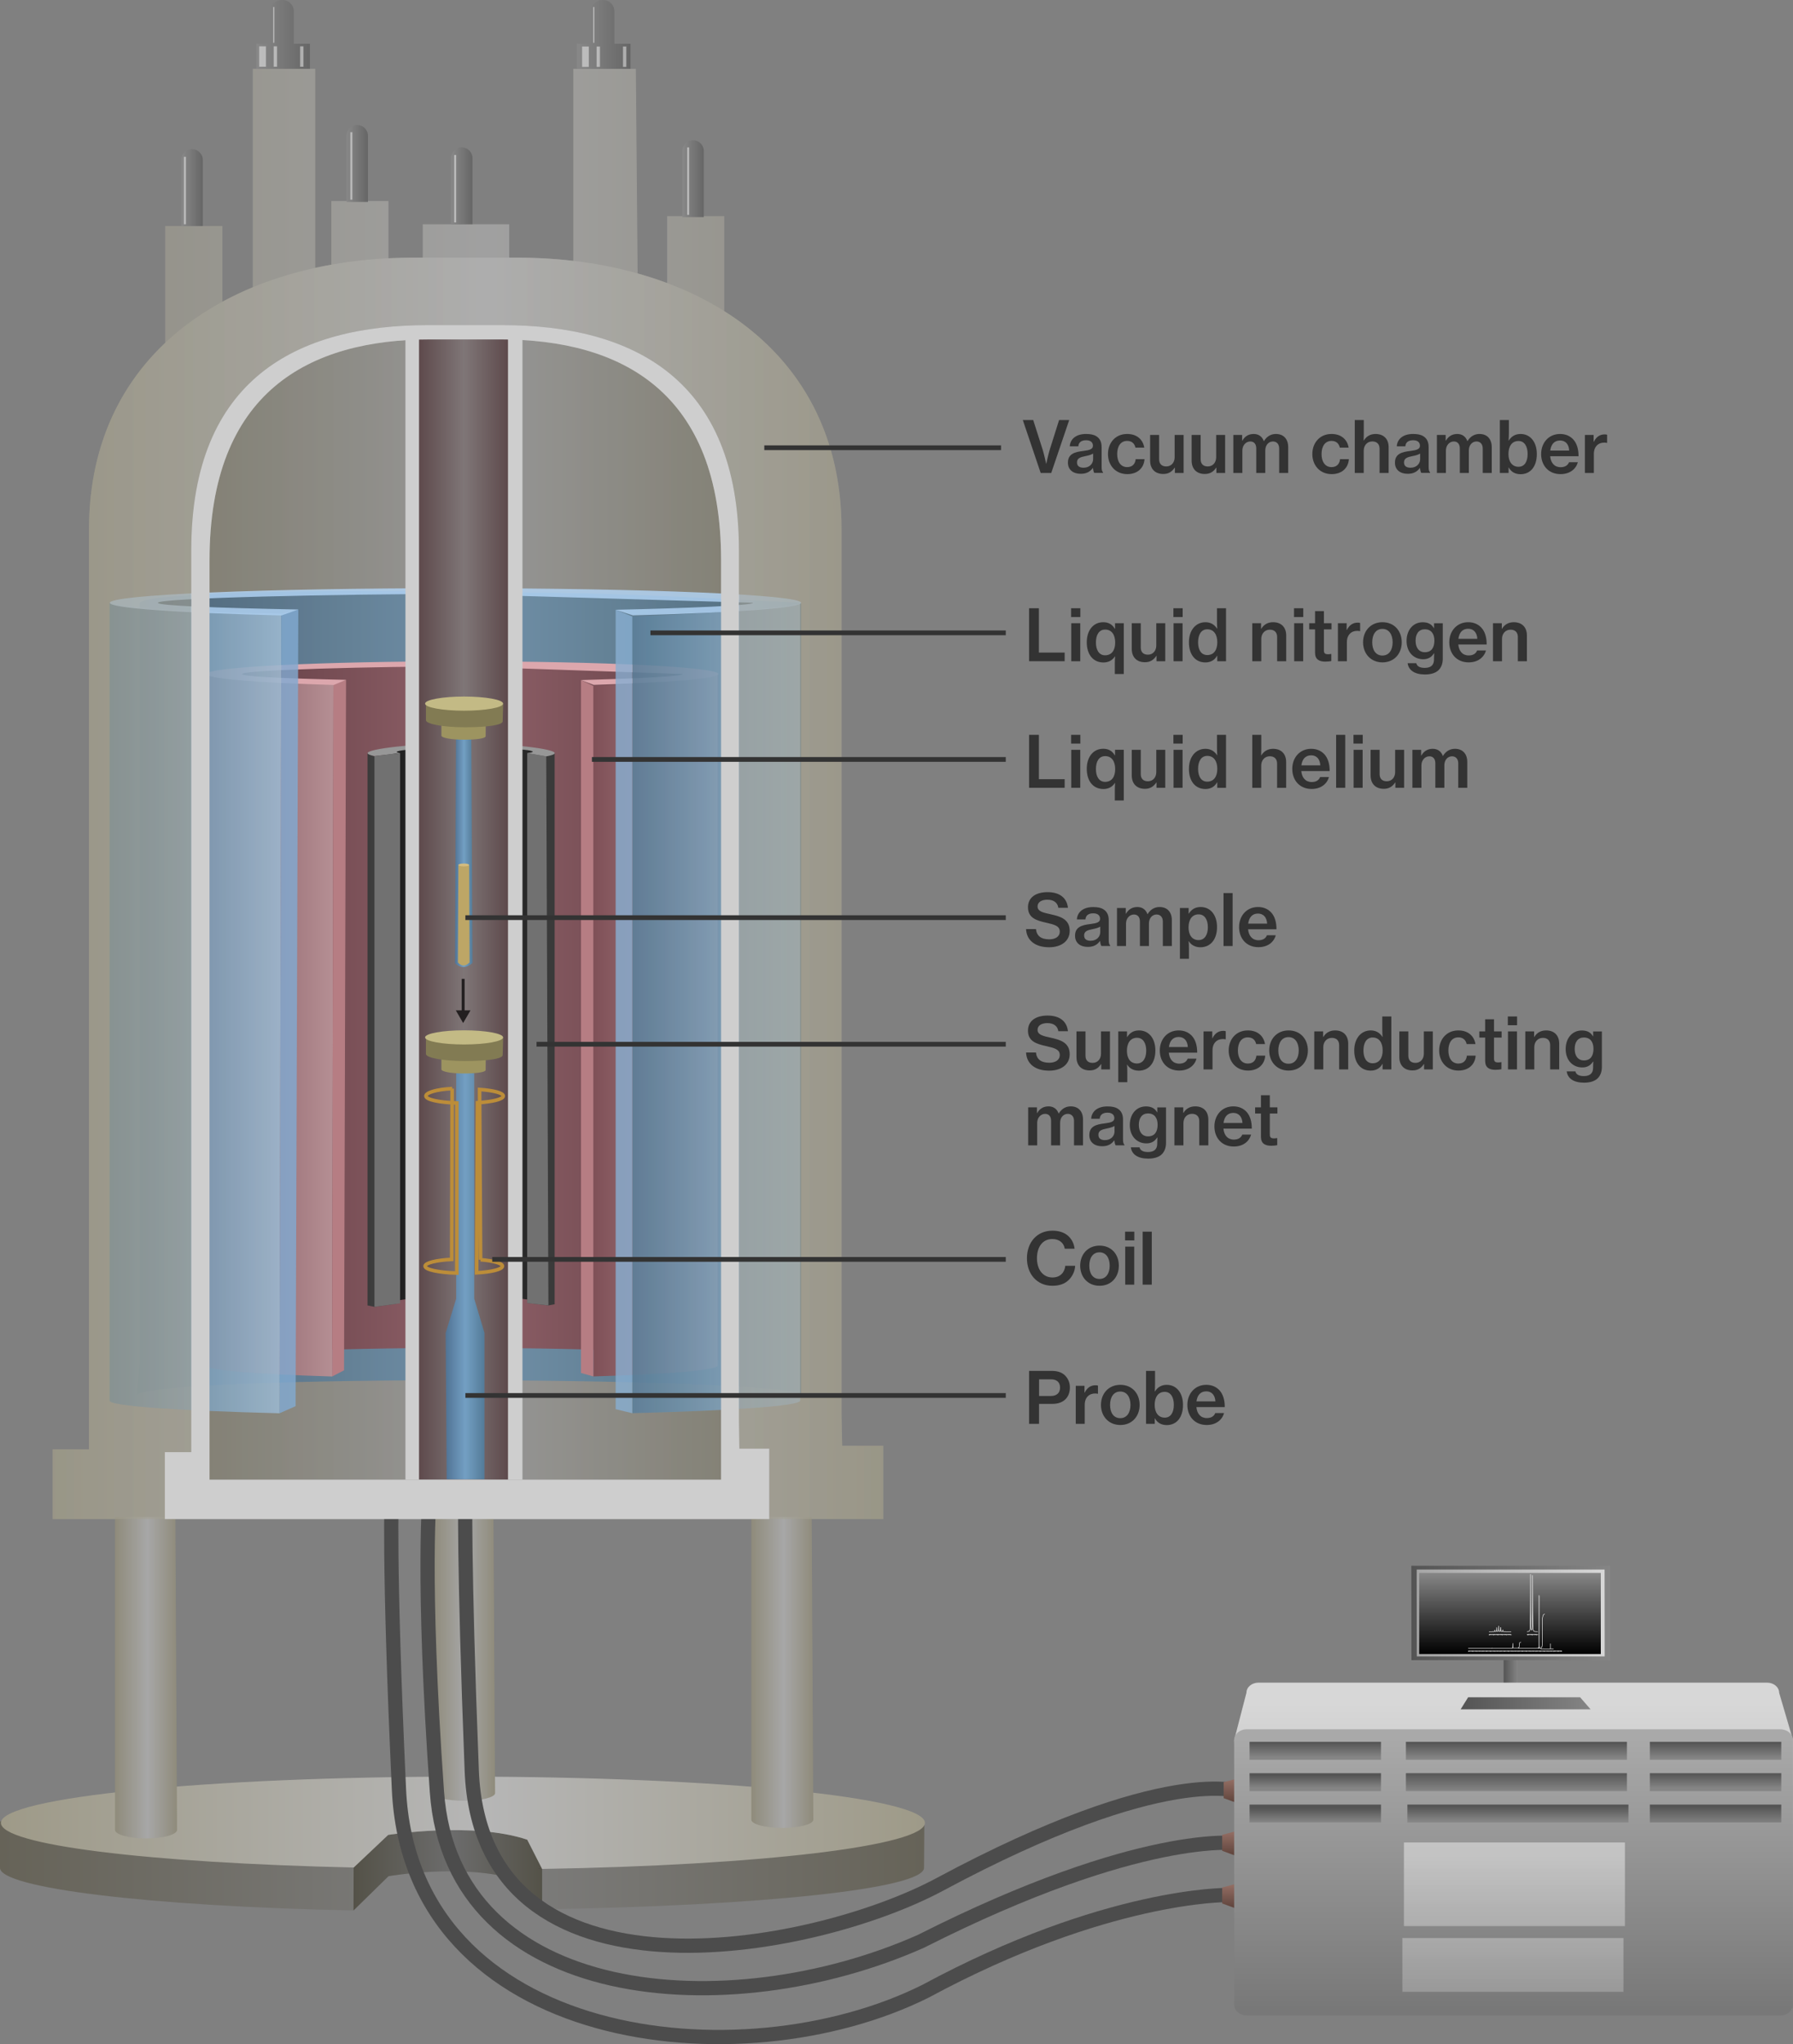 <?xml version="1.0" encoding="UTF-8" standalone="no"?>
<svg
   xmlns:dc="http://purl.org/dc/elements/1.1/"
   xmlns:cc="http://creativecommons.org/ns#"
   xmlns:rdf="http://www.w3.org/1999/02/22-rdf-syntax-ns#"
   xmlns:svg="http://www.w3.org/2000/svg"
   xmlns="http://www.w3.org/2000/svg"
   xmlns:xlink="http://www.w3.org/1999/xlink"
   xmlns:sodipodi="http://sodipodi.sourceforge.net/DTD/sodipodi-0.dtd"
   xmlns:inkscape="http://www.inkscape.org/namespaces/inkscape"
   viewBox="0 0 377.88 430.67"
   version="1.1"
   id="svg1965"
   sodipodi:docname="nmr_spectrometer_inside.svg"
   inkscape:version="0.92.4 (5da689c313, 2019-01-14)">
  <rect x="0" y="0" width="377.88" height="430.67" fill="#808080" stroke="none"/>
  <defs
     id="defs1969" />
  <sodipodi:namedview
     pagecolor="#ffffff"
     bordercolor="#666666"
     borderopacity="1"
     objecttolerance="10"
     gridtolerance="10"
     guidetolerance="10"
     inkscape:pageopacity="0"
     inkscape:pageshadow="2"
     inkscape:window-width="1920"
     inkscape:window-height="1025"
     id="namedview1967"
     showgrid="false"
     inkscape:zoom="1.9179418"
     inkscape:cx="188.94"
     inkscape:cy="215.33501"
     inkscape:window-x="0"
     inkscape:window-y="27"
     inkscape:window-maximized="1"
     inkscape:current-layer="svg1965" />
  <style
     id="style1432">.st6{fill:#b67d83}.st11{fill:#717171}.st19{fill:#cecece}.st22{fill:#9d9460}.st24{fill:#827b53}.st25{fill:none;stroke:#bc8d39;stroke-width:.753;stroke-miterlimit:10}.st28{fill:#c3ba85}.st45{opacity:.46;fill:#fff}.st46{stroke:#4c4c4c;stroke-width:3}.st46,.st68,.st69{fill:none;stroke-miterlimit:10}.st68{stroke-width:.1;stroke-linecap:round;stroke-linejoin:round;stroke:#fff}.st69{stroke:#333}.st70{fill:#333}</style>
  <g
     id="Art_1_">
    <g
       id="nmr_inside_diagram">
      <g
         id="Chamber_x5F_03">
        <linearGradient
           id="SVGID_1_"
           gradientUnits="userSpaceOnUse"
           x1="11.105"
           y1="167.264"
           x2="186.149"
           y2="167.264">
          <stop
             offset="0"
             stop-color="#9e9a88"
             id="stop1434" />
          <stop
             offset=".523"
             stop-color="#b6b6b6"
             id="stop1436" />
          <stop
             offset="1"
             stop-color="#9e9a88"
             id="stop1438" />
        </linearGradient>
        <path
           d="M177.49 304.6l-.13-6.4V111.49c0-21.07-9.64-36.46-24.72-45.94v-20H140.6v14.09c-2.02-.76-4.09-1.43-6.22-2.03l-.37-43.11h-13.18v40.47c-3.89-.46-7.9-.69-11.98-.69h-1.53v-7.03H89.09v7.03h-1.82c-1.82 0-3.61.05-5.4.14V42.35H69.83v13.41c-1.14.2-2.27.43-3.39.67V14.49H53.27v46.03c-2.21.92-4.35 1.93-6.4 3.05V47.62H34.82v24.61c-10.01 9.45-16.06 22.58-16.06 39.26v193.87H11.1v14.68h175.04V304.6h-8.65z"
           opacity=".6"
           fill="url(#SVGID_1_)"
           id="path1441" />
        <linearGradient
           id="SVGID_2_"
           gradientUnits="userSpaceOnUse"
           x1="44.156"
           y1="191.633"
           x2="151.969"
           y2="191.633">
          <stop
             offset="0"
             stop-color="#7a7769"
             id="stop1443" />
          <stop
             offset=".523"
             stop-color="#929292"
             id="stop1445" />
          <stop
             offset="1"
             stop-color="#7a7769"
             id="stop1447" />
        </linearGradient>
        <path
           d="M151.97 303.62V118.04c0-35.51-20.96-46.53-46.57-46.53H90.73c-25.61 0-46.57 11.02-46.57 46.53V311.75h107.81v-8.13z"
           opacity=".65"
           fill="url(#SVGID_2_)"
           id="path1450" />
      </g>
      <linearGradient
         id="Liquid_Nitrogen_x5F_02_1_"
         gradientUnits="userSpaceOnUse"
         x1="28.923"
         y1="209.213"
         x2="168.833"
         y2="209.213">
        <stop
           offset="0"
           stop-color="#486379"
           id="stop1453" />
        <stop
           offset=".51"
           stop-color="#6e91ab"
           id="stop1455" />
        <stop
           offset="1"
           stop-color="#4b697d"
           id="stop1457" />
      </linearGradient>
      <path
         id="Liquid_Nitrogen_x5F_02"
         d="M29.42 287.26v-160.2c.75-2.31 39.15-2.57 45.42-2.57 6.27 0 34.88.26 48.18.51 13.3.26 45.8 1.99 45.8 1.99v166.88c0-1.7-32.61-3.08-72.84-3.08s-67.07 1.44-67.07 3.14l.51-6.67zm129.28 6.61"
         opacity=".9"
         fill="url(#Liquid_Nitrogen_x5F_02_1_)" />
      <g
         id="Liquid_Helium">
        <linearGradient
           id="SVGID_3_"
           gradientUnits="userSpaceOnUse"
           x1="43.525"
           y1="213.237"
           x2="151.391"
           y2="213.237">
          <stop
             offset="0"
             stop-color="#5f3b41"
             id="stop1461" />
          <stop
             offset=".51"
             stop-color="#91626a"
             id="stop1463" />
          <stop
             offset="1"
             stop-color="#633f45"
             id="stop1465" />
        </linearGradient>
        <path
           d="M48.17 280.91V142.06c.56-2 28.99-2.23 33.63-2.23s25.83.22 35.68.45c9.85.22 33.91 1.73 33.91 1.73v144.64c0-1.47-24.15-2.67-53.93-2.67-29.79 0-53.93 1.2-53.93 2.67l4.64-5.74zm95.72 5.73"
           fill="url(#SVGID_3_)"
           id="path1468" />
        <g
           id="g1484">
          <linearGradient
             id="SVGID_4_"
             gradientUnits="userSpaceOnUse"
             x1="43.479"
             y1="216.002"
             x2="70.282"
             y2="216.002">
            <stop
               offset="0"
               stop-color="#7f5057"
               id="stop1470" />
            <stop
               offset="1"
               stop-color="#b58f94"
               id="stop1472" />
          </linearGradient>
          <path
             d="M70.28 144.01L70 290c-15.89-.46-26.53-1.32-26.53-2.3V142c.01 0 4.79 1.67 26.81 2.01z"
             fill="url(#SVGID_4_)"
             id="path1475" />
          <linearGradient
             id="SVGID_5_"
             gradientUnits="userSpaceOnUse"
             x1="125.052"
             y1="215.996"
             x2="151.251"
             y2="215.996">
            <stop
               offset="0"
               stop-color="#7f5057"
               id="stop1477" />
            <stop
               offset="1"
               stop-color="#b58f94"
               id="stop1479" />
          </linearGradient>
          <path
             d="M151.25 142v145.7c0 .97-10.5 1.82-26.2 2.29V144.51s23.55-1 26.2-2.51z"
             fill="url(#SVGID_5_)"
             id="path1482" />
        </g>
        <path
           class="st6"
           d="M70 290l2.51-1.3.42-145.47-2.65.78zM125.05 289.99l-2.6-.73V143.28l2.6 1.23z"
           id="path1486" />
        <path
           d="M143.89 142c0 .5-10.23.98-21.44 1.28l2.69 1.01c15.72-.47 26.25-1.32 26.25-2.29 0-1.47-24.15-2.67-53.93-2.67-29.79 0-53.93 1.2-53.93 2.67 0 .99 10.77 1.85 26.8 2.31l2.6-1.08c-12.92-.29-21.91-.69-21.91-1.22 0-.89 28.49-1.61 46.43-1.61"
           fill="#dca7ad"
           id="path1488" />
      </g>
      <g
         id="Magnet">
        <linearGradient
           id="SVGID_6_"
           gradientUnits="userSpaceOnUse"
           x1="77.458"
           y1="217.004"
           x2="95.091"
           y2="217.004">
          <stop
             offset="0"
             stop-color="#3a3a3a"
             id="stop1491" />
          <stop
             offset="1"
             stop-color="#707070"
             id="stop1493" />
        </linearGradient>
        <path
           d="M78.92 159.3l4.54-.62.02 116.02-4.56.63-1.46-.3V158.68c.48.45 1.46.62 1.46.62z"
           fill="url(#SVGID_6_)"
           id="path1496" />
        <linearGradient
           id="SVGID_7_"
           gradientUnits="userSpaceOnUse"
           x1="82.533"
           y1="215.6"
           x2="114.492"
           y2="215.6">
          <stop
             offset="0"
             stop-color="#1a1a1a"
             id="stop1498" />
          <stop
             offset=".51"
             stop-color="#4c4c4c"
             id="stop1500" />
          <stop
             offset="1"
             stop-color="#1e1e1e"
             id="stop1502" />
        </linearGradient>
        <path
           d="M113 159.34l1.49-.64c-.81-1.33-4.44-1.54-17.06-1.66-12.62-.12-14.9 1.09-14.9 1.09l1.11 116.04c0-.41 5.79-.98 14.14-.98 8.35 0 14.53.5 14.53.92l.69-114.77z"
           fill="url(#SVGID_7_)"
           id="path1505" />
        <linearGradient
           id="SVGID_8_"
           gradientUnits="userSpaceOnUse"
           x1="114.272"
           y1="216.87"
           x2="105.001"
           y2="217.059">
          <stop
             offset="0"
             stop-color="#3a3a3a"
             id="stop1507" />
          <stop
             offset="1"
             stop-color="#707070"
             id="stop1509" />
        </linearGradient>
        <path
           d="M115.58 275.03l-4.44-.51.65-115.78 5.1-.06v116.11c.01 0-.66.1-1.31.24"
           fill="url(#SVGID_8_)"
           id="path1512" />
        <path
           class="st11"
           d="M111.11 158.67v115.85l4.47.51-.46-115.67z"
           id="path1514" />
        <path
           d="M115.12 159.36c1.15-.21 1.79-.44 1.79-.69 0-.89-9.14-2.06-19.45-2.06s-19.99 1.17-19.99 2.06c0 .22.52.43 1.46.62l5.4-.63c-.47-.07-.72-.15-.72-.23 0-.41 5.79-.98 14.14-.98 8.35 0 14.53.5 14.53.92 0 .1-.42.2-1.18.29l4.02.7z"
           fill="#979797"
           id="path1516" />
        <path
           class="st11"
           d="M78.92 159.3v116.03l5.4-.75V158.67l-5.4.63z"
           id="path1518" />
      </g>
      <g
         id="Liquid_Nitrogen_x5F_01"
         opacity=".9">
        <linearGradient
           id="SVGID_9_"
           gradientUnits="userSpaceOnUse"
           x1="23.088"
           y1="212.371"
           x2="59.289"
           y2="212.371">
          <stop
             offset="0"
             stop-color="#5b7f99"
             id="stop1521" />
          <stop
             offset="1"
             stop-color="#9cb8cf"
             id="stop1523" />
        </linearGradient>
        <path
           d="M59.29 129.3l-.38 168.45c-21.46-.54-35.82-1.52-35.82-2.66v-168.1s6.46 1.93 36.2 2.31z"
           fill="url(#SVGID_9_)"
           id="path1526" />
        <linearGradient
           id="SVGID_10_"
           gradientUnits="userSpaceOnUse"
           x1="133.259"
           y1="212.364"
           x2="168.644"
           y2="212.364">
          <stop
             offset="0"
             stop-color="#5b7f99"
             id="stop1528" />
          <stop
             offset="1"
             stop-color="#9cb8cf"
             id="stop1530" />
        </linearGradient>
        <path
           d="M168.64 126.99v168.1c0 1.12-14.19 2.1-35.39 2.64V129.88c.01 0 31.82-1.15 35.39-2.89z"
           fill="url(#SVGID_10_)"
           id="path1533" />
        <path
           opacity=".9"
           fill="#81aad1"
           d="M58.91 297.75l3.39-1.5.57-167.85-3.58.9z"
           id="path1535" />
        <path
           opacity=".9"
           fill="#88add0"
           d="M133.26 297.74l-3.51-.85V128.47l3.51 1.41z"
           id="path1537" />
        <path
           d="M158.7 126.99c0 .58-13.82 1.14-28.96 1.48l3.64 1.17c21.24-.54 35.45-1.52 35.45-2.64 0-1.7-32.61-3.08-72.84-3.08S23.15 125.3 23.15 127c0 1.14 14.55 2.13 36.2 2.66l3.51-1.25c-17.45-.34-29.58-.8-29.58-1.41 0-1.03 38.47-1.86 62.71-1.86"
           opacity=".9"
           fill="#b3d5f6"
           id="path1539" />
      </g>
      <g
         id="Inner_Tube">
        <path
           class="st19"
           d="M85.45 311.75V71.21h24.66v240.54H85.45"
           id="path1542" />
        <linearGradient
           id="SVGID_11_"
           gradientUnits="userSpaceOnUse"
           x1="88.308"
           y1="191.482"
           x2="107.062"
           y2="191.482">
          <stop
             offset="0"
             stop-color="#5e4a4c"
             id="stop1544" />
          <stop
             offset=".507"
             stop-color="#7f7677"
             id="stop1546" />
          <stop
             offset="1"
             stop-color="#5e4a4c"
             id="stop1548" />
        </linearGradient>
        <path
           fill="url(#SVGID_11_)"
           d="M88.31 311.75V71.21h18.75v240.54H88.31"
           id="path1551" />
      </g>
      <g
         id="Sample">
        <linearGradient
           id="SVGID_12_"
           gradientUnits="userSpaceOnUse"
           x1="93.921"
           y1="268.869"
           x2="102.109"
           y2="268.869">
          <stop
             offset="0"
             stop-color="#4d759a"
             id="stop1554" />
          <stop
             offset=".51"
             stop-color="#72a4cc"
             id="stop1556" />
          <stop
             offset="1"
             stop-color="#517e9e"
             id="stop1558" />
        </linearGradient>
        <path
           opacity=".9"
           fill="url(#SVGID_12_)"
           d="M96.14 273.61v-47.53h3.81v47.53l2.16 7.23v30.82h-7.97l-.22-30.82z"
           id="path1561" />
        <path
           class="st22"
           d="M102.35 225.43c0 .47-1.97.73-4.58.73-2.62 0-4.74-.38-4.74-.86v-5.69h9.37l-.05 5.82z"
           id="path1563" />
        <linearGradient
           id="SVGID_13_"
           gradientUnits="userSpaceOnUse"
           x1="95.898"
           y1="179.556"
           x2="99.568"
           y2="179.556">
          <stop
             offset="0"
             stop-color="#4d759a"
             id="stop1565" />
          <stop
             offset=".51"
             stop-color="#72a4cc"
             id="stop1567" />
          <stop
             offset="1"
             stop-color="#517e9e"
             id="stop1569" />
        </linearGradient>
        <path
           d="M96.1 155.37l-.2 47.53s1.52 1.88 3.67 0l-.24-47.53H96.1z"
           opacity=".9"
           fill="url(#SVGID_13_)"
           id="path1572" />
        <path
           class="st24"
           d="M105.94 222.28c0 .82-3.41 1.26-7.95 1.26s-8.22-.67-8.22-1.49v-3.49h16.27l-.1 3.72z"
           id="path1574" />
        <path
           class="st22"
           d="M102.35 155.11c0 .47-1.97.73-4.58.73-2.62 0-4.74-.38-4.74-.86v-5.69h9.37l-.05 5.82z"
           id="path1576" />
        <path
           class="st25"
           d="M95.29 229.35c-3.33.15-5.53.87-5.53 1.56 0 .75 2.79 1.37 6.52 1.46v35.84c-3.72-.09-6.69-.71-6.69-1.46 0-.68 2.38-1.26 5.61-1.42l.09-35.98zM101.28 265.4c2.71.22 4.61.75 4.61 1.35 0 .67-2.3 1.24-5.44 1.41l.18-35.84c3.14-.18 5.44-.74 5.44-1.41 0-.64-2.08-1.18-5-1.38l.21 35.87z"
           id="path1578" />
        <g
           id="g1588">
          <g
             id="g1586">
            <path
               fill="none"
               stroke="#231f20"
               stroke-width=".622"
               stroke-miterlimit="10"
               d="M97.61 206.23v7.08"
               id="path1580" />
            <g
               id="g1584">
              <path
                 fill="#231f20"
                 d="M96.06 212.86l1.55 2.68 1.55-2.68z"
                 id="path1582" />
            </g>
          </g>
        </g>
        <path
           class="st24"
           d="M105.94 151.96c0 .82-3.41 1.26-7.95 1.26s-8.22-.67-8.22-1.49v-3.49h16.27l-.1 3.72z"
           id="path1590" />
        <ellipse
           class="st28"
           cx="97.81"
           cy="148.24"
           rx="8.22"
           ry="1.49"
           id="ellipse1592" />
        <ellipse
           class="st28"
           cx="97.81"
           cy="218.56"
           rx="8.22"
           ry="1.49"
           id="ellipse1594" />
        <path
           d="M98.87 182.23l.09 20.53c-1.41 1.46-2.45 0-2.45 0l.1-20.53s.61.46 2.26 0z"
           fill="#bda666"
           id="path1596" />
        <ellipse
           cx="97.74"
           cy="182.23"
           rx="1.13"
           ry=".3"
           fill="#d4bc7f"
           id="ellipse1598" />
      </g>
      <g
         id="Chamber_x5F_02_1_">
        <g
           id="g1634">
          <g
             id="g1610">
            <linearGradient
               id="SVGID_14_"
               gradientUnits="userSpaceOnUse"
               y1="393.109"
               x2="194.807"
               y2="393.109">
              <stop
                 offset="0"
                 stop-color="#666358"
                 id="stop1601" />
              <stop
                 offset=".523"
                 stop-color="#7e7e7e"
                 id="stop1603" />
              <stop
                 offset="1"
                 stop-color="#666358"
                 id="stop1605" />
            </linearGradient>
            <path
               d="M194.74 393.52c0 4.39-34.38 8.03-80.49 8.73l-5.27-6.23c-11.42-3.5-27.1-.74-27.1-.74l-7.38 7.22c-43.48-.89-74.5-4.76-74.5-8.98v-9.8h194.81l-.07 9.8z"
               fill="url(#SVGID_14_)"
               id="path1608" />
          </g>
          <linearGradient
             id="SVGID_15_"
             gradientUnits="userSpaceOnUse"
             x1="74.5"
             y1="394.036"
             x2="114.25"
             y2="394.036">
            <stop
               offset="0"
               stop-color="#545248"
               id="stop1612" />
            <stop
               offset=".523"
               stop-color="#6c6c6c"
               id="stop1614" />
            <stop
               offset="1"
               stop-color="#545248"
               id="stop1616" />
          </linearGradient>
          <path
             d="M114.25 402.25l-5.27-6.23c-11.42-3.5-27.1-.74-27.1-.74l-7.38 7.22.03-9.05 7.27-6.87s17.89-2.84 29.31 1.01l3.14 6.16v8.5z"
             fill="url(#SVGID_15_)"
             id="path1619" />
          <g
             id="g1632">
            <linearGradient
               id="SVGID_16_"
               gradientUnits="userSpaceOnUse"
               x1=".188"
               y1="384.026"
               x2="194.932"
               y2="384.026">
              <stop
                 offset="0"
                 stop-color="#9e9a88"
                 id="stop1621" />
              <stop
                 offset=".523"
                 stop-color="#b6b6b6"
                 id="stop1623" />
              <stop
                 offset="1"
                 stop-color="#9e9a88"
                 id="stop1625" />
            </linearGradient>
            <path
               d="M194.93 384.04c0-5.38-43.6-9.74-97.37-9.74S.19 378.66.19 384.04c0 4.65 30.87 8.43 74.35 9.41l7.27-6.87s17.89-2.84 29.31 1.01l3.14 6.16c46.1-.76 80.67-4.88 80.67-9.71z"
               fill="url(#SVGID_16_)"
               id="path1628" />
            <path
               fill="none"
               stroke="#231f20"
               stroke-width=".158"
               stroke-miterlimit="10"
               d="M113.68 393.69l-.02-.04"
               id="path1630" />
          </g>
        </g>
        <linearGradient
           id="SVGID_17_"
           gradientUnits="userSpaceOnUse"
           x1="24.251"
           y1="353.459"
           x2="37.314"
           y2="353.459">
          <stop
             offset="0"
             stop-color="#8f8b7b"
             id="stop1636" />
          <stop
             offset=".523"
             stop-color="#a7a7a7"
             id="stop1638" />
          <stop
             offset="1"
             stop-color="#8f8b7b"
             id="stop1640" />
        </linearGradient>
        <path
           d="M37.31 385.52c0 1-2.92 1.8-6.53 1.8-3.61 0-6.53-.81-6.53-1.8V319.6h12.71l.35 65.92z"
           fill="url(#SVGID_17_)"
           id="path1643" />
        <linearGradient
           id="SVGID_18_"
           gradientUnits="userSpaceOnUse"
           x1="158.344"
           y1="352.353"
           x2="171.407"
           y2="352.353">
          <stop
             offset="0"
             stop-color="#8f8b7b"
             id="stop1645" />
          <stop
             offset=".523"
             stop-color="#a7a7a7"
             id="stop1647" />
          <stop
             offset="1"
             stop-color="#8f8b7b"
             id="stop1649" />
        </linearGradient>
        <path
           d="M171.41 383.37c0 .96-2.92 1.74-6.53 1.74-3.61 0-6.53-.78-6.53-1.74V319.6h12.71l.35 63.77z"
           fill="url(#SVGID_18_)"
           id="path1652" />
        <linearGradient
           id="SVGID_19_"
           gradientUnits="userSpaceOnUse"
           x1="91.274"
           y1="348.928"
           x2="104.337"
           y2="348.928">
          <stop
             offset="0"
             stop-color="#8f8b7b"
             id="stop1654" />
          <stop
             offset=".523"
             stop-color="#a7a7a7"
             id="stop1656" />
          <stop
             offset="1"
             stop-color="#8f8b7b"
             id="stop1658" />
        </linearGradient>
        <path
           d="M104.34 377.77c0 .9-2.92 1.62-6.53 1.62-3.61 0-6.53-.73-6.53-1.62v-59.3h12.71l.35 59.3z"
           fill="url(#SVGID_19_)"
           id="path1661" />
        <linearGradient
           id="SVGID_20_"
           gradientUnits="userSpaceOnUse"
           x1="38.209"
           y1="39.526"
           x2="42.726"
           y2="39.526">
          <stop
             offset=".001"
             stop-color="#888"
             id="stop1663" />
          <stop
             offset="1"
             stop-color="#666"
             id="stop1665" />
        </linearGradient>
        <path
           d="M38.21 47.62V33.69a2.27 2.27 0 0 1 2.26-2.26 2.27 2.27 0 0 1 2.26 2.26v13.93"
           fill="url(#SVGID_20_)"
           id="path1668" />
        <linearGradient
           id="SVGID_21_"
           gradientUnits="userSpaceOnUse"
           x1="73.029"
           y1="34.444"
           x2="77.546"
           y2="34.444">
          <stop
             offset=".001"
             stop-color="#888"
             id="stop1670" />
          <stop
             offset="1"
             stop-color="#666"
             id="stop1672" />
        </linearGradient>
        <path
           d="M73.03 42.54V28.61a2.27 2.27 0 0 1 2.26-2.26 2.27 2.27 0 0 1 2.26 2.26v13.93"
           fill="url(#SVGID_21_)"
           id="path1675" />
        <linearGradient
           id="SVGID_22_"
           gradientUnits="userSpaceOnUse"
           x1="95.051"
           y1="39.15"
           x2="99.568"
           y2="39.15">
          <stop
             offset=".001"
             stop-color="#888"
             id="stop1677" />
          <stop
             offset="1"
             stop-color="#666"
             id="stop1679" />
        </linearGradient>
        <path
           d="M95.05 47.24V33.31a2.27 2.27 0 0 1 2.26-2.26 2.27 2.27 0 0 1 2.26 2.26v13.93"
           fill="url(#SVGID_22_)"
           id="path1682" />
        <linearGradient
           id="SVGID_23_"
           gradientUnits="userSpaceOnUse"
           x1="143.799"
           y1="37.644"
           x2="148.317"
           y2="37.644">
          <stop
             offset=".001"
             stop-color="#888"
             id="stop1684" />
          <stop
             offset="1"
             stop-color="#666"
             id="stop1686" />
        </linearGradient>
        <path
           d="M143.8 45.74V31.81a2.27 2.27 0 0 1 2.26-2.26 2.27 2.27 0 0 1 2.26 2.26v13.93"
           fill="url(#SVGID_23_)"
           id="path1689" />
        <linearGradient
           id="SVGID_24_"
           gradientUnits="userSpaceOnUse"
           x1="54.019"
           y1="7.246"
           x2="65.312"
           y2="7.246">
          <stop
             offset=".001"
             stop-color="#888"
             id="stop1691" />
          <stop
             offset="1"
             stop-color="#666"
             id="stop1693" />
        </linearGradient>
        <path
           d="M61.91 9.22V2.36c0-1.3-1.06-2.36-2.36-2.36h-.22c-1.3 0-2.36 1.06-2.36 2.36v6.86h-2.95v5.27h11.29V9.22h-3.4z"
           fill="url(#SVGID_24_)"
           id="path1696" />
        <linearGradient
           id="SVGID_25_"
           gradientUnits="userSpaceOnUse"
           x1="121.59"
           y1="7.246"
           x2="132.883"
           y2="7.246">
          <stop
             offset=".001"
             stop-color="#888"
             id="stop1698" />
          <stop
             offset="1"
             stop-color="#666"
             id="stop1700" />
        </linearGradient>
        <path
           d="M129.48 9.22V2.36c0-1.3-1.06-2.36-2.36-2.36h-.22c-1.3 0-2.36 1.06-2.36 2.36v6.86h-2.95v5.27h11.29V9.22h-3.4z"
           fill="url(#SVGID_25_)"
           id="path1703" />
        <linearGradient
           id="SVGID_26_"
           gradientUnits="userSpaceOnUse"
           x1="11.105"
           y1="187.153"
           x2="186.149"
           y2="187.153">
          <stop
             offset="0"
             stop-color="#9e9a88"
             id="stop1705" />
          <stop
             offset=".523"
             stop-color="#b6b6b6"
             id="stop1707" />
          <stop
             offset="1"
             stop-color="#9e9a88"
             id="stop1709" />
        </linearGradient>
        <path
           d="M177.49 304.6l-.13-6.4V111.49c0-37.68-30.83-57.22-68.51-57.22H87.27c-37.68 0-68.51 19.54-68.51 57.22v193.87H11.1v14.68h23.64v-14.09h5.57V115.94c0-36.2 22.44-47.44 49.86-47.44h15.71c27.42 0 49.86 11.24 49.86 47.44v183.13l.09 6.15h6.3v14.81h24.03V304.6h-8.67z"
           opacity=".6"
           fill="url(#SVGID_26_)"
           id="path1712" />
        <path
           class="st45"
           d="M122.68 9.8h1.41v4.3h-1.41zM125.73 9.8h.71v4.3h-.71zM131.29 9.8h.71v4.3h-.71zM54.63 9.76h1.41v4.3h-1.41zM57.68 9.76h.71v4.3h-.71zM63.25 9.76h.71v4.3h-.71zM73.84 27.86h.42v14.21h-.42zM95.72 32.65h.42v14.21h-.42zM144.82 31.06h.42v14.21h-.42zM38.76 33.04h.42v14.21h-.42zM125 1.48h.25v7.53H125zM57.56 1.48h.25v7.53h-.25z"
           id="path1714" />
      </g>
      <g
         id="Cable">
        <path
           class="st46"
           d="M261.58 377.5s-15.62-6.21-63.5 19.5c-27 14.5-96.66 27.5-98.66-24-1.75-44.97-1.34-58.5-1.34-58.5"
           id="path1717" />
        <path
           class="st46"
           d="M260.75 388.33s-20.17-2.83-66.67 20.67c-40.5 18-98.8 13.56-102-31.5-3.25-45.83-1.5-63-1.5-63"
           id="path1719" />
        <path
           class="st46"
           d="M258.5 399.25s-25.42-.25-63.42 20.25c-39 19.5-108.5 11.5-111-42.5-2.27-49.04-1.5-62.5-1.5-62.5"
           id="path1721" />
      </g>
      <g
         id="Server">
        <linearGradient
           id="SVGID_27_"
           gradientUnits="userSpaceOnUse"
           x1="-339.139"
           y1="375.103"
           x2="-339.139"
           y2="379.356"
           gradientTransform="matrix(-1 0 0 1 -79.669 0)">
          <stop
             offset="0"
             stop-color="#916c62"
             id="stop1724" />
          <stop
             offset="1"
             stop-color="#63473f"
             id="stop1726" />
        </linearGradient>
        <path
           d="M261.04 374.63l-3.15.84v3.36l3.12 1.15c.01 0 .01-3.3.03-5.35z"
           fill="url(#SVGID_27_)"
           id="path1729" />
        <linearGradient
           id="SVGID_28_"
           gradientUnits="userSpaceOnUse"
           x1="-338.824"
           y1="386.199"
           x2="-338.824"
           y2="390.451"
           gradientTransform="matrix(-1 0 0 1 -79.669 0)">
          <stop
             offset="0"
             stop-color="#916c62"
             id="stop1731" />
          <stop
             offset="1"
             stop-color="#63473f"
             id="stop1733" />
        </linearGradient>
        <path
           d="M260.73 385.73l-3.15.84v3.36l3.12 1.15s0-3.31.03-5.35z"
           fill="url(#SVGID_28_)"
           id="path1736" />
        <linearGradient
           id="SVGID_29_"
           gradientUnits="userSpaceOnUse"
           x1="-338.824"
           y1="397.294"
           x2="-338.824"
           y2="401.546"
           gradientTransform="matrix(-1 0 0 1 -79.669 0)">
          <stop
             offset="0"
             stop-color="#916c62"
             id="stop1738" />
          <stop
             offset="1"
             stop-color="#63473f"
             id="stop1740" />
        </linearGradient>
        <path
           d="M260.73 396.82l-3.15.84v3.36l3.12 1.15s0-3.3.03-5.35z"
           fill="url(#SVGID_29_)"
           id="path1743" />
        <linearGradient
           id="SVGID_30_"
           gradientUnits="userSpaceOnUse"
           x1="-399.563"
           y1="352.677"
           x2="-396.573"
           y2="352.677"
           gradientTransform="matrix(-1 0 0 1 -79.669 0)">
          <stop
             offset="0"
             stop-color="#858585"
             id="stop1745" />
          <stop
             offset="1"
             stop-color="#545454"
             id="stop1747" />
        </linearGradient>
        <path
           fill="url(#SVGID_30_)"
           d="M316.9 355.75h2.99v-6.14h-2.99z"
           id="path1750" />
        <linearGradient
           id="SVGID_31_"
           gradientUnits="userSpaceOnUse"
           x1="-398.656"
           y1="358.775"
           x2="-398.656"
           y2="419.678"
           gradientTransform="matrix(-1 0 0 1 -79.669 0)">
          <stop
             offset="0"
             stop-color="#d7d7d7"
             id="stop1752" />
          <stop
             offset="1"
             stop-color="#a6a6a6"
             id="stop1754" />
        </linearGradient>
        <path
           d="M262.69 356.63c0-1.18 1.14-2.13 2.54-2.13h107.19c1.4 0 2.54.96 2.54 2.13l2.92 9.95-.16 56.73-116.25-1.47-1.36-55.26 2.58-9.95z"
           fill="url(#SVGID_31_)"
           id="path1757" />
        <linearGradient
           id="SVGID_32_"
           gradientUnits="userSpaceOnUse"
           x1="-398.656"
           y1="366.247"
           x2="-398.656"
           y2="423.401"
           gradientTransform="matrix(-1 0 0 1 -79.669 0)">
          <stop
             offset="0"
             stop-color="#a9a9a9"
             id="stop1759" />
          <stop
             offset="1"
             stop-color="#787878"
             id="stop1761" />
        </linearGradient>
        <path
           d="M377.88 422.37c0 1.24-1.2 2.25-2.68 2.25H262.78c-1.48 0-2.68-1.01-2.68-2.25v-55.79c0-1.24 1.2-2.25 2.68-2.25h112.41c1.48 0 2.68 1.01 2.68 2.25v55.79z"
           fill="url(#SVGID_32_)"
           id="path1764" />
        <linearGradient
           id="SVGID_33_"
           gradientUnits="userSpaceOnUse"
           x1="-399.258"
           y1="370.434"
           x2="-399.258"
           y2="367.07"
           gradientTransform="matrix(-1 0 0 1 -79.669 0)">
          <stop
             offset="0"
             stop-color="#858585"
             id="stop1766" />
          <stop
             offset="1"
             stop-color="#545454"
             id="stop1768" />
        </linearGradient>
        <path
           fill="url(#SVGID_33_)"
           d="M296.3 370.75h46.58v-3.78H296.3z"
           id="path1771" />
        <linearGradient
           id="SVGID_34_"
           gradientUnits="userSpaceOnUse"
           x1="-399.258"
           y1="377.359"
           x2="-399.258"
           y2="373.367"
           gradientTransform="matrix(-1 0 0 1 -79.669 0)">
          <stop
             offset="0"
             stop-color="#858585"
             id="stop1773" />
          <stop
             offset="1"
             stop-color="#545454"
             id="stop1775" />
        </linearGradient>
        <path
           fill="url(#SVGID_34_)"
           d="M296.3 377.36h46.58v-3.78H296.3z"
           id="path1778" />
        <linearGradient
           id="SVGID_35_"
           gradientUnits="userSpaceOnUse"
           x1="-399.572"
           y1="383.654"
           x2="-399.572"
           y2="380.479"
           gradientTransform="matrix(-1 0 0 1 -79.669 0)">
          <stop
             offset="0"
             stop-color="#858585"
             id="stop1780" />
          <stop
             offset="1"
             stop-color="#545454"
             id="stop1782" />
        </linearGradient>
        <path
           fill="url(#SVGID_35_)"
           d="M296.61 383.97h46.59v-3.78h-46.59z"
           id="path1785" />
        <linearGradient
           id="SVGID_36_"
           gradientUnits="userSpaceOnUse"
           x1="-356.87"
           y1="370.224"
           x2="-356.87"
           y2="367.049"
           gradientTransform="matrix(-1 0 0 1 -79.669 0)">
          <stop
             offset="0"
             stop-color="#858585"
             id="stop1787" />
          <stop
             offset="1"
             stop-color="#545454"
             id="stop1789" />
        </linearGradient>
        <path
           fill="url(#SVGID_36_)"
           d="M263.35 370.75h27.7v-3.78h-27.7z"
           id="path1792" />
        <linearGradient
           id="SVGID_37_"
           gradientUnits="userSpaceOnUse"
           x1="-356.87"
           y1="376.73"
           x2="-356.87"
           y2="373.97"
           gradientTransform="matrix(-1 0 0 1 -79.669 0)">
          <stop
             offset="0"
             stop-color="#858585"
             id="stop1794" />
          <stop
             offset="1"
             stop-color="#545454"
             id="stop1796" />
        </linearGradient>
        <path
           fill="url(#SVGID_37_)"
           d="M263.35 377.36h27.7v-3.78h-27.7z"
           id="path1799" />
        <linearGradient
           id="SVGID_38_"
           gradientUnits="userSpaceOnUse"
           x1="-356.87"
           y1="383.864"
           x2="-356.87"
           y2="380.926"
           gradientTransform="matrix(-1 0 0 1 -79.669 0)">
          <stop
             offset="0"
             stop-color="#858585"
             id="stop1801" />
          <stop
             offset="1"
             stop-color="#545454"
             id="stop1803" />
        </linearGradient>
        <path
           fill="url(#SVGID_38_)"
           d="M263.35 383.97h27.7v-3.78h-27.7z"
           id="path1806" />
        <linearGradient
           id="SVGID_39_"
           gradientUnits="userSpaceOnUse"
           x1="-441.226"
           y1="370.434"
           x2="-441.226"
           y2="367.077"
           gradientTransform="matrix(-1 0 0 1 -79.669 0)">
          <stop
             offset="0"
             stop-color="#858585"
             id="stop1808" />
          <stop
             offset="1"
             stop-color="#545454"
             id="stop1810" />
        </linearGradient>
        <path
           fill="url(#SVGID_39_)"
           d="M347.71 370.75h27.7v-3.78h-27.7z"
           id="path1813" />
        <linearGradient
           id="SVGID_40_"
           gradientUnits="userSpaceOnUse"
           x1="-441.226"
           y1="376.73"
           x2="-441.226"
           y2="373.582"
           gradientTransform="matrix(-1 0 0 1 -79.669 0)">
          <stop
             offset="0"
             stop-color="#858585"
             id="stop1815" />
          <stop
             offset="1"
             stop-color="#545454"
             id="stop1817" />
        </linearGradient>
        <path
           fill="url(#SVGID_40_)"
           d="M347.71 377.36h27.7v-3.78h-27.7z"
           id="path1820" />
        <linearGradient
           id="SVGID_41_"
           gradientUnits="userSpaceOnUse"
           x1="-441.226"
           y1="384.284"
           x2="-441.226"
           y2="380.507"
           gradientTransform="matrix(-1 0 0 1 -79.669 0)">
          <stop
             offset="0"
             stop-color="#858585"
             id="stop1822" />
          <stop
             offset="1"
             stop-color="#545454"
             id="stop1824" />
        </linearGradient>
        <path
           fill="url(#SVGID_41_)"
           d="M347.71 383.97h27.7v-3.78h-27.7z"
           id="path1827" />
        <linearGradient
           id="SVGID_42_"
           gradientUnits="userSpaceOnUse"
           x1="-398.838"
           y1="391.209"
           x2="-398.838"
           y2="419.6"
           gradientTransform="matrix(-1 0 0 1 -79.669 0)">
          <stop
             offset="0"
             stop-color="#d7d7d7"
             id="stop1829" />
          <stop
             offset="1"
             stop-color="#a6a6a6"
             id="stop1831" />
        </linearGradient>
        <path
           opacity=".7"
           fill="url(#SVGID_42_)"
           d="M295.88 405.79h46.58v-17.62h-46.58z"
           id="path1834" />
        <linearGradient
           id="SVGID_43_"
           gradientUnits="userSpaceOnUse"
           x1="-398.523"
           y1="391.209"
           x2="-398.523"
           y2="419.6"
           gradientTransform="matrix(-1 0 0 1 -79.669 0)">
          <stop
             offset="0"
             stop-color="#d7d7d7"
             id="stop1836" />
          <stop
             offset="1"
             stop-color="#a6a6a6"
             id="stop1838" />
        </linearGradient>
        <path
           opacity=".7"
           fill="url(#SVGID_43_)"
           d="M295.56 419.64h46.59v-11.33h-46.59z"
           id="path1841" />
        <linearGradient
           id="SVGID_44_"
           gradientUnits="userSpaceOnUse"
           x1="-414.891"
           y1="358.854"
           x2="-387.507"
           y2="358.854"
           gradientTransform="matrix(-1 0 0 1 -79.669 0)">
          <stop
             offset="0"
             stop-color="#858585"
             id="stop1843" />
          <stop
             offset="1"
             stop-color="#545454"
             id="stop1845" />
        </linearGradient>
        <path
           fill="url(#SVGID_44_)"
           d="M307.84 360.12h27.38l-2.2-2.53h-23.61z"
           id="path1848" />
        <linearGradient
           id="SVGID_45_"
           gradientUnits="userSpaceOnUse"
           x1="-419"
           y1="339.819"
           x2="-377.113"
           y2="339.819"
           gradientTransform="matrix(-1 0 0 1 -79.669 0)">
          <stop
             offset="0"
             stop-color="#858585"
             id="stop1850" />
          <stop
             offset="1"
             stop-color="#545454"
             id="stop1852" />
        </linearGradient>
        <path
           fill="url(#SVGID_45_)"
           d="M297.47 349.77h41.86l-.02-19.9h-41.87z"
           id="path1855" />
        <linearGradient
           id="SVGID_46_"
           gradientUnits="userSpaceOnUse"
           x1="-417.863"
           y1="339.819"
           x2="-378.25"
           y2="339.819"
           gradientTransform="matrix(-1 0 0 1 -79.669 0)">
          <stop
             offset="0"
             stop-color="#d7d7d7"
             id="stop1857" />
          <stop
             offset="1"
             stop-color="#a6a6a6"
             id="stop1859" />
        </linearGradient>
        <path
           fill="url(#SVGID_46_)"
           d="M298.6 345.67v3.3h39.59l-.02-18.3h-39.59l.02 15"
           id="path1862" />
        <linearGradient
           id="SVGID_47_"
           gradientUnits="userSpaceOnUse"
           x1="-397.901"
           y1="331.658"
           x2="-397.901"
           y2="348.013"
           gradientTransform="matrix(-1 0 0 1 -79.669 0)">
          <stop
             offset="0"
             stop-color="#858585"
             id="stop1864" />
          <stop
             offset="1"
             stop-color="#040404"
             id="stop1866" />
        </linearGradient>
        <path
           fill="url(#SVGID_47_)"
           d="M299.09 348.48h38.28v-17.09h-38.28z"
           id="path1869" />
        <g
           id="g1877">
          <defs
             id="defs1872">
            <path
               id="SVGID_48_"
               d="M302.62 346.46h32.73l-.13-13.38h-32.73z" />
          </defs>
          <clipPath
             id="SVGID_49_">
            <use
               xlink:href="#SVGID_48_"
               overflow="visible"
               id="use1874" />
          </clipPath>
        </g>
        <g
           id="g1909">
          <path
             class="st68"
             d="M318.29 344.35v.08M318.1 344.35v.08M317.91 344.35v.08M317.73 344.35v.08M317.54 344.35v.14M317.36 344.35v.08M317.17 344.35v.08M316.99 344.35v.08M316.8 344.35v.08M316.62 344.35v.14M316.43 344.35v.08M316.24 344.35v.08M316.06 344.35v.08M315.87 344.35v.08M315.69 344.35v.14M315.5 344.35v.08M315.32 344.35v.08M315.13 344.35v.08M314.95 344.35v.08M314.76 344.35v.14M314.57 344.35v.08M314.39 344.35v.08M314.2 344.35v.08M314.02 344.35v.08"
             id="path1879" />
          <g
             id="g1883">
            <path
               class="st68"
               d="M313.83 344.49v-.14h4.64v.14"
               id="path1881" />
          </g>
          <path
             class="st68"
             d="M323.89 344.35v.14M323.71 344.35v.08M323.52 344.35v.08M323.34 344.35v.08M323.15 344.35v.08M322.96 344.35v.14M322.78 344.35v.08M322.59 344.35v.08M322.41 344.35v.08M322.22 344.35v.08M322.04 344.35v.14"
             id="path1885" />
          <g
             id="g1889">
            <path
               class="st68"
               d="M321.85 344.43v-.08h2.23v.08M321.86 343.74h.1l.02-.01h.08l.02-.01h.03l.02-.01h.03l.02-.01h.01l.02-.01h.02l.01-.01.02-.01.02-.01.02-.01.01-.02.02-.02.02-.02.01-.02.02-.04.02-.04.01-.06.02-.08.02-.12.01-.17.02-.27.02-.46.01-.87.02-1.81.02-3.86.01-4.11.02 3.32.02 4.22.01 2.03.02.95.02.5.02.29.01.17.02.11.02.07.01.05.02.03.02.01h.01l.02-.01.02-.02.01-.05.02-.06.02-.1.01-.16.02-.26.02-.44.01-.85.02-1.77.02-3.78.01-4.04.02 3.26.02 4.15.02 2.01.01.95.02.49.02.29.01.18.02.12.02.08.01.06.02.05.02.03.01.03.02.02.02.02.01.02.02.01.02.01.01.01.02.01h.02l.01.01h.02l.02.01h.03l.02.01h.03l.02.01h.08l.02.01h.15l.02.01h.3"
               id="path1887" />
          </g>
          <path
             class="st68"
             d="M313.84 343.76H314.52l.01-.01h.02l.02-.01.01-.02.02-.02.02.02.01.02.02.01h.04l.01.01h.1l.02-.01h.07l.01-.01h.02l.02-.01.01-.01.02-.03.02-.05.01-.11.02-.12.02.07.02.13.01.07.02.03.02.02h.01l.02.01h.13l.02-.01h.02l.01-.01.02-.01.02-.02.01-.04.02-.06.02-.13.02-.28.01-.3.02.18.02.33.01.17.02.08.02.04.01.02.02.01.02.01.01.01h.1l.02-.01.02-.01.01-.01.02-.01.02-.03.02-.05.01-.08.02-.18.02-.37.01-.41.02.24.02.44.01.23.02.11.02.06.01.03.02.02.02.01.01.01h.02l.02.01h.08l.02-.01.02-.01.01-.01.02-.02.02-.03.01-.07.02-.14.02-.28.01-.31.02.18.02.34.01.18.02.08.02.05.01.02.02.01.02.01.01.01.02.01h.14l.01-.01h.02l.02-.02.01-.02.02-.06.02-.11.01-.14.02.08.02.14.01.07.02.04.02.02.01.01h.02l.02.01h.08l.02.01h.08l.02-.01h.03l.02-.01.02-.02.01-.03.02.02.02.02.01.02h.02l.02.01H318.45M309.65 347.91v-.08M309.84 347.91v-.08M310.03 347.91v-.08M310.22 347.91v-.08M310.41 347.96v-.14M310.59 347.91v-.08M310.78 347.91v-.08M310.97 347.91v-.08M311.16 347.91v-.08M311.35 347.96v-.14M311.54 347.91v-.08M311.73 347.91v-.08M311.92 347.91v-.08M312.11 347.91v-.08M312.3 347.96v-.14M312.48 347.91v-.08M312.67 347.91v-.08M312.86 347.91v-.08M313.05 347.91v-.08M313.24 347.96v-.14M313.43 347.91v-.08M313.62 347.91v-.08M313.81 347.91v-.08M314 347.91v-.08M314.19 347.96v-.14M314.38 347.91v-.08M314.56 347.91v-.08M314.75 347.91v-.08M314.94 347.91v-.08M315.13 347.96v-.14M315.32 347.91v-.08M315.51 347.91v-.08M315.7 347.91v-.08M315.89 347.91v-.08M316.08 347.96v-.14M316.27 347.91v-.08M316.46 347.91v-.08M316.65 347.91v-.08M316.83 347.91v-.08M317.02 347.96v-.14M317.21 347.91v-.08M317.4 347.91v-.08M317.59 347.91v-.08M317.78 347.91v-.08M317.97 347.96v-.14M318.16 347.91v-.08M318.35 347.91v-.08M318.54 347.91v-.08M318.73 347.91v-.08M318.92 347.96v-.14M319.1 347.91v-.08M319.29 347.91v-.08M319.48 347.91v-.08M319.67 347.91v-.08M319.86 347.96v-.14M320.05 347.91v-.08M320.24 347.91v-.08M320.43 347.91v-.08M320.62 347.91v-.08M320.81 347.96v-.14M321 347.91v-.08M321.19 347.91v-.08M321.37 347.91v-.08M321.56 347.91v-.08M321.75 347.96v-.14M321.94 347.91v-.08M322.13 347.91v-.08M322.32 347.91v-.08M322.51 347.91v-.08M322.7 347.96v-.14M322.89 347.91v-.08M323.08 347.91v-.08M323.26 347.91v-.08M323.45 347.91v-.08M323.64 347.96v-.14M323.83 347.91v-.08M324.02 347.91v-.08M324.21 347.91v-.08M324.4 347.91v-.08M324.59 347.96v-.14M324.78 347.91v-.08M324.97 347.91v-.08M325.16 347.91v-.08M325.34 347.91v-.08M325.53 347.96v-.14M325.72 347.91v-.08M325.91 347.91v-.08M326.1 347.91v-.08M326.29 347.91v-.08M326.48 347.96v-.14M326.67 347.91v-.08M326.86 347.91v-.08M327.05 347.91v-.08M327.24 347.91v-.08M327.43 347.96v-.14M327.61 347.91v-.08M327.8 347.91v-.08M327.99 347.91v-.08M328.18 347.91v-.08M328.37 347.96v-.14M328.56 347.91v-.08M328.75 347.91v-.08M328.94 347.91v-.08"
             id="path1891" />
          <g
             id="g1895">
            <path
               class="st68"
               d="M329.13 347.91v-.09h-19.67v.14"
               id="path1893" />
          </g>
          <path
             class="st68"
             d="M328.94 347.91v-.08"
             id="path1897" />
          <g
             id="g1903">
            <path
               class="st68"
               d="M309.46 347.24H314.36v.02-.01l.01.01.01-.01h.02v.02l.01-.01v-.01h.01v-.01l.01-.01v-.03.04H318.64v.02l.01-.01v.01-.01h.1v-.02h.02l.01-.01v-.06.04h.01V347.08l.01-.2v.3-.01l.01.01v-.01l.01-.06v-.59V347.14l.01.01V346.22v.49l.01.38v.06-.02.02-.1l.01-.23v-.36.71-.01h.01v-.31V347.18l.01.01v.01-.01l.01.01v-.05l.01.04v.02-.01.01-.01l.01-.01v.01h.02v-.01.01h.02v.01h.01v.01H319.96l.01-.01v.01-.01.01l.01-.01v.01h.01v-.03l.01.02v.02h.01v-.01l.01.02H323.83v-.01h.01v-.01.02h.01v-.02.01H323.91v-.01.01l.01-.01v.01h.03v-.01.01-.01l.01.01H324.06v-.01.01l.01.01h.02v-.02l.01.01v.01h.07l.01-.01v-.07l.01.05v.02-.01.01l.01-.01v-.06.07l.01.01h.01v-.01.01-.01.01h.02v-.01.01-.01.01l.01-.01v.02h.01v.08-.08h.01v.02l.01-.01v-.03h.01v-.01h.01v-.03l.01.01v-.01l.01-.01.01.01v-.05l.01.03v-.05.02V346.99v.07l.01-.08V344.01l.01-7.89V346.7v-.15l.01-.6.01-1.79v-7.9 10.34l.01.08v.31-.04.07-.02l.01-.03v.13h.02v.02l.01.02.01.01v.02-.01.02l.01.01v-.01.01l.01-.03v-.1.1l.01.02v.01l.01.01v-.02.02l.01-.02v-.03V347.21l.01.01v.02h.01l.01.01h.01l.01.01.01.01v.01-.01.01l.01-.01v-.01.01-.01.04h.02v-.02.01-.03l.01.05.01.01h.03l.01.01h.04v.02-.01h.01v.01l.01.01v.01-.01h.07v-.03h.01v-.03c.03-.05.02-.04.03-.11v-.07.01l.01.06V347.35h.01v.01h.02v.01l.01.01h.02l.01.02.01-.01v-.01h.02v.02-.02H325.35v-.02l.01.02h.01v.01H326.74v-.01l.01-.01v-.02c.02-.09.02-.15.02-.24v-.8 1.04l.01-.01v-.01.05h.13v-.01.01h.1v-.02l.01.01v.01h.37"
               id="path1899" />
            <path
               class="st68"
               d="M319.98 347.14h.14v-.02h.01v-.04l.01-.04v-.01c.01-.02.03-.03.03-.06V346.82c.03-.05.02-.07.03-.13V346.52c.01-.02.02-.05.03-.07v-.02l.01-.05V346.23c.02-.03.01-.08.02-.11v-.02l.03-.03v-.01l.01-.01c.01 0 .01-.01.03-.02h.01c.01-.01.02-.01.03-.01h.02c.03-.02.04-.02.07-.03H320.52"
               id="path1901" />
          </g>
          <g
             id="g1907">
            <path
               class="st68"
               d="M324.79 347.01h.1v.01h.04c.02-.02.02-.02.03-.04v-.02l.01-.01v-.01c.01-.03.01-.04.03-.06v-.02c.02-.12.03-.23.03-.35v-.57l.01-1.25v-.86l.01-.15v-2.4l.03-.36.01-.04v-.06c.02-.1.04-.23.08-.33l.01-.02.01-.03v-.03c.05-.12.06-.2.18-.28h.01v-.01l.01-.01h.03v-.03h.03l.03-.01c.01 0 .02 0 .03-.01h.02"
               id="path1905" />
          </g>
        </g>
      </g>
      <path
         id="Chamber_x5F_01"
         class="st19"
         d="M155.82 305.22l-.09-6.15V115.94c0-36.2-22.44-47.44-49.86-47.44h-15.7c-27.42 0-49.86 11.24-49.86 47.44v190h-5.57v14.1h127.38v-14.83h-6.3zm-3.85-7.63v14.16H44.16V118.04c0-35.51 20.96-46.53 46.57-46.53h14.67c25.61 0 46.57 11.02 46.57 46.53v179.55z" />
    </g>
  </g>
  <g
     id="Labels">
    <g
       id="Liquid_nitrogen_x5F_Label">
      <path
         id="Liquid_nitrogen_x5F_Line"
         class="st69"
         d="M137.08 133.33h74.89" />
      <g
         id="Liquid_nitrogen">
        <g
           id="g1918">
          <path
             class="st70"
             d="M216.88 128.15h2.07v9.34h5.43v1.81h-7.5v-11.15zM225.74 128.15h1.95V130h-1.95v-1.85zm.03 3.15h1.9v8.01h-1.9v-8.01zM234.95 142v-2.14c0-.46.03-1.17.06-1.56h-.04c-.54.81-1.33 1.27-2.42 1.27-2.16 0-3.51-1.67-3.51-4.25 0-2.55 1.4-4.23 3.46-4.23 1.12 0 1.92.46 2.44 1.37h.06v-1.16h1.84V142h-1.89zm.08-6.63c0-1.57-.69-2.73-2.11-2.73-1.32 0-1.95 1.14-1.95 2.73 0 1.58.67 2.69 1.93 2.69 1.47-.01 2.13-1.15 2.13-2.69zM238.52 136.7v-5.4h1.9v5.13c0 .95.54 1.5 1.5 1.5 1.08 0 1.77-.83 1.77-1.93v-4.7h1.89v8.01h-1.84v-1.14h-.03c-.59.87-1.29 1.35-2.42 1.35-1.75 0-2.77-1.09-2.77-2.82zM247.3 128.15h1.95V130h-1.95v-1.85zm.03 3.15h1.9v8.01h-1.9v-8.01zM250.57 135.32c0-2.55 1.44-4.23 3.48-4.23 1.11 0 1.94.53 2.46 1.37h.03c-.03-.44-.06-1.08-.06-1.67v-2.64h1.91v11.16h-1.85v-1.17h-.03c-.5.93-1.37 1.42-2.46 1.42-2.12.01-3.48-1.63-3.48-4.24zm5.98 0c0-1.6-.71-2.74-2.11-2.74-1.29 0-1.94 1.15-1.94 2.73 0 1.6.65 2.7 1.94 2.7 1.41 0 2.11-1.11 2.11-2.69zM265.82 139.31h-1.9v-8.01h1.86v1.17h.04c.52-.88 1.36-1.38 2.49-1.38 1.73 0 2.76 1.07 2.76 2.79v5.43h-1.91v-5.12c0-.94-.55-1.53-1.53-1.53-1.06 0-1.81.81-1.81 1.95v4.7zM272.72 128.15h1.95V130h-1.95v-1.85zm.03 3.15h1.9v8.01h-1.9v-8.01zM279.32 139.39c-1.29 0-2.17-.46-2.17-1.88v-4.91h-1.23v-1.3h1.23v-2.55h1.87v2.55h1.6v1.3h-1.6v4.49c0 .58.32.75.85.75.2 0 .47-.03.62-.06h.09v1.49c-.31.06-.75.12-1.26.12zM283.87 139.31h-1.9v-8.01h1.84v1.44h.04c.51-1.04 1.27-1.56 2.29-1.56.23 0 .38.02.51.08v1.71h-.06c-.18-.04-.33-.06-.52-.06-1.26-.02-2.21.84-2.21 2.38v4.02zM287.27 135.32c0-2.38 1.6-4.23 4.09-4.23 2.49 0 4.06 1.84 4.06 4.23 0 2.37-1.57 4.23-4.06 4.23-2.48 0-4.09-1.86-4.09-4.23zm6.23 0c0-1.62-.75-2.82-2.15-2.82-1.41 0-2.15 1.2-2.15 2.82 0 1.61.73 2.79 2.15 2.79 1.4 0 2.15-1.18 2.15-2.79zM296.66 139.72h1.83c.14.66.75.99 1.8.99 1.27 0 1.93-.6 1.93-1.75v-.19c0-.44.03-.84.04-1.11h-.06c-.5.79-1.2 1.23-2.27 1.23-1.95 0-3.49-1.47-3.49-3.86 0-2.4 1.47-3.93 3.39-3.93 1.12 0 1.89.39 2.37 1.25h.03v-1.04h1.84v7.48c0 1.12-.38 1.95-1 2.5-.66.56-1.63.81-2.76.81-2.13 0-3.45-.87-3.65-2.38zm5.64-4.76c0-1.42-.66-2.38-2.02-2.38-1.25 0-1.94.94-1.94 2.41 0 1.47.71 2.42 1.95 2.42 1.46 0 2.01-1.05 2.01-2.45zM309.52 139.55c-2.55 0-4.08-1.86-4.08-4.23 0-2.38 1.6-4.23 3.98-4.23 1.17 0 2.08.41 2.76 1.12.78.83 1.15 2.08 1.14 3.57h-5.98c.13 1.38.88 2.31 2.2 2.31.92 0 1.52-.39 1.77-1.05h1.86c-.4 1.45-1.69 2.51-3.65 2.51zm-2.16-4.96h3.99c-.07-1.32-.78-2.12-1.93-2.12-1.25 0-1.9.86-2.06 2.12zM316.55 139.31h-1.9v-8.01h1.86v1.17h.04c.52-.88 1.36-1.38 2.49-1.38 1.73 0 2.76 1.07 2.76 2.79v5.43h-1.91v-5.12c0-.94-.55-1.53-1.53-1.53-1.06 0-1.81.81-1.81 1.95v4.7z"
             id="path1916" />
        </g>
      </g>
    </g>
    <g
       id="Vacuum_chamber_x5F_Label">
      <path
         id="Vacuum_chamber_x5F_Line"
         class="st69"
         d="M161.08 94.33h49.89" />
      <g
         id="Vacuum_chamber">
        <g
           id="g1925">
          <path
             class="st70"
             d="M215.56 88.49h2.19l2.02 6.33c.31 1.04.71 2.87.71 2.87h.03s.39-1.84.7-2.87l2-6.33h2.13l-3.79 11.16h-2.22l-3.77-11.16zM225.07 97.47c0-1.82 1.38-2.25 3.29-2.47 1.32-.17 1.98-.38 1.98-1.1 0-.69-.48-1.15-1.44-1.15-1.06 0-1.59.5-1.64 1.29h-1.8c.06-1.37 1.14-2.61 3.42-2.61.92 0 1.62.13 2.15.46.75.45 1.14 1.21 1.14 2.28v4.21c0 .66.12 1 .3 1.12v.13h-1.85c-.12-.18-.22-.5-.27-1.04h-.03c-.52.71-1.25 1.23-2.52 1.23-1.56.02-2.73-.79-2.73-2.35zm5.31-.73v-1.18c-.38.24-.98.41-1.56.52-1.17.23-1.84.47-1.84 1.35 0 .85.65 1.11 1.38 1.11 1.3 0 2.02-.9 2.02-1.8zM233.51 95.66c0-2.38 1.58-4.23 4.04-4.23 2.04 0 3.33 1.16 3.61 2.88h-1.86c-.18-.87-.78-1.42-1.74-1.42-1.4 0-2.11 1.16-2.11 2.77 0 1.58.72 2.75 2.11 2.75 1.05 0 1.68-.62 1.79-1.67h1.86c-.12 1.86-1.48 3.15-3.63 3.15-2.48 0-4.07-1.86-4.07-4.23zM242.39 97.04v-5.4h1.9v5.13c0 .95.54 1.5 1.5 1.5 1.08 0 1.77-.83 1.77-1.93v-4.7h1.89v8.01h-1.84v-1.14h-.03c-.59.87-1.29 1.35-2.42 1.35-1.75 0-2.77-1.1-2.77-2.82zM251.14 97.04v-5.4h1.9v5.13c0 .95.54 1.5 1.5 1.5 1.08 0 1.77-.83 1.77-1.93v-4.7h1.89v8.01h-1.84v-1.14h-.03c-.59.87-1.29 1.35-2.42 1.35-1.75 0-2.77-1.1-2.77-2.82zM259.94 91.64h1.84v1.21h.04c.51-.9 1.31-1.42 2.4-1.42 1 0 1.77.51 2.13 1.5h.03c.63-1.04 1.53-1.5 2.52-1.5 1.63 0 2.59 1.07 2.59 2.79v5.43h-1.9v-5.17c0-.92-.53-1.47-1.31-1.47-.93 0-1.62.78-1.62 1.9v4.74h-1.9v-5.17c0-.92-.46-1.47-1.26-1.47-.89 0-1.67.78-1.67 1.9v4.74h-1.9v-8.01zM276.58 95.66c0-2.38 1.58-4.23 4.04-4.23 2.04 0 3.33 1.16 3.61 2.88h-1.86c-.18-.87-.78-1.42-1.74-1.42-1.39 0-2.11 1.16-2.11 2.77 0 1.58.72 2.75 2.11 2.75 1.05 0 1.68-.62 1.79-1.67h1.86c-.12 1.86-1.48 3.15-3.63 3.15-2.48 0-4.07-1.86-4.07-4.23zM287.42 99.65h-1.9V88.49h1.9v3c0 .23-.02.84-.03 1.31h.04c.54-.86 1.35-1.37 2.47-1.37 1.73 0 2.76 1.07 2.76 2.79v5.43h-1.91v-5.12c0-.94-.55-1.53-1.53-1.53-1.06 0-1.81.81-1.81 1.95v4.7zM293.99 97.47c0-1.82 1.38-2.25 3.29-2.47 1.32-.17 1.98-.38 1.98-1.1 0-.69-.48-1.15-1.44-1.15-1.06 0-1.59.5-1.64 1.29h-1.8c.06-1.37 1.14-2.61 3.42-2.61.92 0 1.62.13 2.15.46.75.45 1.14 1.21 1.14 2.28v4.21c0 .66.12 1 .3 1.12v.13h-1.85c-.12-.18-.22-.5-.27-1.04h-.03c-.52.71-1.25 1.23-2.52 1.23-1.56.02-2.73-.79-2.73-2.35zm5.31-.73v-1.18c-.38.24-.98.41-1.56.52-1.17.23-1.84.47-1.84 1.35 0 .85.65 1.11 1.38 1.11 1.3 0 2.02-.9 2.02-1.8zM302.84 91.64h1.84v1.21h.04c.51-.9 1.31-1.42 2.4-1.42 1 0 1.77.51 2.13 1.5h.03c.63-1.04 1.53-1.5 2.52-1.5 1.63 0 2.59 1.07 2.59 2.79v5.43h-1.9v-5.17c0-.92-.53-1.47-1.31-1.47-.93 0-1.62.78-1.62 1.9v4.74h-1.9v-5.17c0-.92-.46-1.47-1.26-1.47-.89 0-1.67.78-1.67 1.9v4.74h-1.9v-8.01zM317.98 98.49h-.04v1.16h-1.84V88.49h1.9v2.64c0 .63-.03 1.26-.06 1.69h.04c.52-.84 1.33-1.39 2.48-1.39 2.05 0 3.43 1.68 3.43 4.23 0 2.61-1.32 4.25-3.45 4.25-1.07-.01-1.98-.47-2.46-1.42zm3.97-2.85c0-1.58-.65-2.73-1.92-2.73-1.46 0-2.12 1.21-2.12 2.74 0 1.56.74 2.69 2.12 2.69 1.28 0 1.92-1.09 1.92-2.7zM328.88 99.89c-2.55 0-4.08-1.86-4.08-4.23 0-2.38 1.6-4.23 3.98-4.23 1.17 0 2.08.41 2.76 1.12.78.83 1.15 2.08 1.14 3.57h-5.98c.13 1.38.88 2.31 2.21 2.31.91 0 1.51-.39 1.77-1.05h1.86c-.4 1.44-1.69 2.51-3.66 2.51zm-2.16-4.97h3.99c-.07-1.32-.78-2.12-1.93-2.12-1.25.01-1.89.86-2.06 2.12zM335.92 99.65h-1.9v-8.01h1.84v1.44h.04c.51-1.04 1.27-1.56 2.29-1.56.23 0 .38.02.51.08v1.71h-.06c-.18-.04-.33-.06-.52-.06-1.26-.02-2.21.84-2.21 2.38v4.02z"
             id="path1923" />
        </g>
      </g>
    </g>
    <g
       id="Liquid_helium_x5F_Label">
      <path
         id="Liquid_helium_x5F_Line"
         class="st69"
         d="M124.75 160h87.22" />
      <g
         id="Liquid_helium">
        <g
           id="g1932">
          <path
             class="st70"
             d="M216.88 154.82h2.07v9.34h5.43v1.81h-7.5v-11.15zM225.74 154.82h1.95v1.84h-1.95v-1.84zm.03 3.15h1.9v8.01h-1.9v-8.01zM234.95 168.66v-2.14c0-.46.03-1.17.06-1.56h-.04c-.54.81-1.33 1.27-2.42 1.27-2.16 0-3.51-1.67-3.51-4.25 0-2.55 1.4-4.23 3.46-4.23 1.12 0 1.92.46 2.44 1.37h.06v-1.16h1.84v10.69h-1.89zm.08-6.63c0-1.57-.69-2.73-2.11-2.73-1.32 0-1.95 1.14-1.95 2.73 0 1.58.67 2.69 1.93 2.69 1.47 0 2.13-1.14 2.13-2.69zM238.52 163.37v-5.4h1.9v5.13c0 .95.54 1.5 1.5 1.5 1.08 0 1.77-.83 1.77-1.93v-4.7h1.89v8.01h-1.84v-1.14h-.03c-.59.87-1.29 1.35-2.42 1.35-1.75 0-2.77-1.1-2.77-2.82zM247.3 154.82h1.95v1.84h-1.95v-1.84zm.03 3.15h1.9v8.01h-1.9v-8.01zM250.57 161.99c0-2.55 1.44-4.23 3.48-4.23 1.11 0 1.94.53 2.46 1.37h.03c-.03-.44-.06-1.08-.06-1.67v-2.64h1.91v11.16h-1.85v-1.17h-.03c-.5.93-1.37 1.42-2.46 1.42-2.12 0-3.48-1.63-3.48-4.24zm5.98 0c0-1.6-.71-2.74-2.11-2.74-1.29 0-1.94 1.15-1.94 2.73 0 1.6.65 2.7 1.94 2.7 1.41-.01 2.11-1.12 2.11-2.69zM265.82 165.98h-1.9v-11.16h1.9v3c0 .23-.02.84-.03 1.31h.04c.54-.86 1.35-1.37 2.47-1.37 1.73 0 2.76 1.07 2.76 2.79v5.43h-1.91v-5.12c0-.94-.55-1.53-1.53-1.53-1.06 0-1.81.81-1.81 1.95v4.7zM276.43 166.22c-2.55 0-4.08-1.86-4.08-4.23 0-2.38 1.6-4.23 3.98-4.23 1.17 0 2.08.41 2.76 1.12.78.83 1.15 2.08 1.14 3.57h-5.98c.13 1.38.88 2.31 2.2 2.31.92 0 1.52-.39 1.77-1.05h1.86c-.4 1.44-1.69 2.51-3.65 2.51zm-2.16-4.97h3.99c-.07-1.32-.78-2.12-1.93-2.12-1.25.01-1.9.86-2.06 2.12zM281.59 154.82h1.92v11.16h-1.92v-11.16zM285.25 154.82h1.95v1.84h-1.95v-1.84zm.03 3.15h1.9v8.01h-1.9v-8.01zM288.86 163.37v-5.4h1.9v5.13c0 .95.54 1.5 1.5 1.5 1.08 0 1.77-.83 1.77-1.93v-4.7h1.89v8.01h-1.84v-1.14h-.03c-.58.87-1.29 1.35-2.41 1.35-1.76 0-2.78-1.1-2.78-2.82zM297.67 157.97h1.84v1.21h.04c.51-.9 1.31-1.42 2.4-1.42 1 0 1.77.51 2.13 1.5h.03c.63-1.04 1.53-1.5 2.52-1.5 1.64 0 2.6 1.07 2.6 2.79v5.43h-1.9v-5.17c0-.92-.53-1.47-1.31-1.47-.93 0-1.62.78-1.62 1.9v4.74h-1.9v-5.17c0-.92-.46-1.47-1.26-1.47-.89 0-1.67.78-1.67 1.9v4.74h-1.9v-8.01z"
             id="path1930" />
        </g>
      </g>
    </g>
    <g
       id="Sample_x5F_Label">
      <path
         id="Sample_x5F_Line"
         class="st69"
         d="M98.08 193.33h113.89" />
      <g
         id="Heme_5_">
        <g
           id="g1939">
          <path
             class="st70"
             d="M216.25 195.74h2.08c.15 1.44 1.09 2.16 2.8 2.16 1.22 0 2.22-.52 2.22-1.63 0-1.2-1.11-1.47-2.88-1.88-2.08-.46-3.82-1.02-3.82-3.25 0-2.12 1.74-3.18 4.12-3.18 2.6 0 4.09 1.25 4.3 3.3h-2.02c-.16-1.09-.99-1.71-2.31-1.71-1.25 0-2.07.53-2.07 1.41 0 1.04 1.08 1.3 2.8 1.67 2.07.45 3.97 1.06 3.97 3.48 0 2.22-1.86 3.46-4.33 3.46-3.05 0-4.77-1.55-4.86-3.83zM226.57 197.14c0-1.82 1.38-2.25 3.29-2.47 1.32-.17 1.98-.38 1.98-1.1 0-.69-.48-1.15-1.44-1.15-1.06 0-1.59.5-1.64 1.29h-1.8c.06-1.37 1.14-2.61 3.42-2.61.92 0 1.62.13 2.15.46.75.45 1.14 1.21 1.14 2.28v4.21c0 .66.12 1 .3 1.12v.13h-1.85c-.12-.18-.22-.5-.27-1.04h-.03c-.52.71-1.25 1.23-2.52 1.23-1.56.02-2.73-.79-2.73-2.35zm5.31-.74v-1.18c-.38.24-.98.41-1.56.52-1.17.23-1.84.47-1.84 1.35 0 .85.65 1.11 1.38 1.11 1.3 0 2.02-.9 2.02-1.8zM235.42 191.3h1.84v1.21h.04c.51-.9 1.31-1.42 2.4-1.42 1 0 1.77.51 2.13 1.5h.03c.63-1.04 1.53-1.5 2.52-1.5 1.63 0 2.59 1.07 2.59 2.79v5.43h-1.9v-5.17c0-.92-.53-1.47-1.31-1.47-.93 0-1.62.78-1.62 1.9v4.74h-1.9v-5.17c0-.92-.46-1.47-1.26-1.47-.89 0-1.67.78-1.67 1.9v4.74h-1.9v-8.01zM250.57 202h-1.9v-10.7h1.84v1.18h.04c.57-.91 1.37-1.39 2.49-1.39 2.08 0 3.45 1.68 3.45 4.23 0 2.58-1.35 4.25-3.51 4.25-1.06 0-1.94-.46-2.43-1.27h-.04c.03.3.06.82.06 1.56V202zm3.99-6.63c0-1.59-.65-2.73-1.95-2.73-1.44 0-2.12 1.21-2.12 2.73s.66 2.69 2.13 2.69c1.26-.01 1.94-1.12 1.94-2.69zM257.86 188.15h1.92v11.16h-1.92v-11.16zM265.22 199.55c-2.55 0-4.08-1.86-4.08-4.23 0-2.38 1.6-4.23 3.98-4.23 1.17 0 2.08.41 2.76 1.12.78.83 1.15 2.08 1.14 3.57h-5.98c.13 1.38.88 2.31 2.2 2.31.92 0 1.52-.39 1.77-1.05h1.86c-.39 1.45-1.68 2.51-3.65 2.51zm-2.16-4.96h3.99c-.07-1.32-.78-2.12-1.93-2.12-1.25 0-1.89.86-2.06 2.12z"
             id="path1937" />
        </g>
      </g>
    </g>
    <g
       id="Probe_x5F_Label">
      <path
         id="Probe_x5F_Line"
         class="st69"
         d="M98.08 294h113.89" />
      <g
         id="Probe">
        <g
           id="g1946">
          <path
             class="st70"
             d="M218.98 295.78v4.2h-2.1v-11.16h4.83c1.26 0 2.22.38 2.83 1.05.6.64.94 1.46.94 2.44 0 2.1-1.33 3.46-3.69 3.46h-2.81zm0-1.67h2.49c1.27 0 1.94-.69 1.94-1.77 0-1.12-.69-1.74-1.9-1.74h-2.52v3.51zM228.62 299.98h-1.9v-8.01h1.84v1.44h.04c.51-1.04 1.27-1.56 2.29-1.56.23 0 .38.02.51.08v1.71h-.06c-.18-.04-.33-.06-.52-.06-1.26-.02-2.21.84-2.21 2.38v4.02zM232.03 295.99c0-2.38 1.6-4.23 4.09-4.23 2.49 0 4.06 1.84 4.06 4.23 0 2.37-1.57 4.23-4.06 4.23-2.49 0-4.09-1.86-4.09-4.23zm6.22 0c0-1.62-.75-2.82-2.15-2.82-1.41 0-2.15 1.2-2.15 2.82 0 1.61.73 2.79 2.15 2.79 1.4 0 2.15-1.19 2.15-2.79zM243.41 298.82h-.04v1.16h-1.84v-11.16h1.9v2.64c0 .63-.03 1.26-.06 1.69h.04c.52-.84 1.33-1.39 2.48-1.39 2.05 0 3.43 1.68 3.43 4.23 0 2.61-1.32 4.25-3.45 4.25-1.06-.01-1.98-.47-2.46-1.42zm3.98-2.85c0-1.58-.65-2.73-1.92-2.73-1.46 0-2.12 1.21-2.12 2.74 0 1.56.74 2.69 2.12 2.69 1.27 0 1.92-1.09 1.92-2.7zM254.32 300.22c-2.55 0-4.08-1.86-4.08-4.23 0-2.38 1.6-4.23 3.98-4.23 1.17 0 2.08.41 2.76 1.12.78.83 1.15 2.08 1.14 3.57h-5.98c.13 1.38.88 2.31 2.21 2.31.91 0 1.51-.39 1.77-1.05h1.86c-.41 1.44-1.7 2.51-3.66 2.51zm-2.16-4.97h3.99c-.07-1.32-.78-2.12-1.93-2.12-1.25.01-1.9.87-2.06 2.12z"
             id="path1944" />
        </g>
      </g>
    </g>
    <g
       id="Superconducting_magnet_x5F_Label">
      <path
         id="Superconducting_magnet_x5F_Line"
         class="st69"
         d="M113.08 220h98.89" />
      <g
         id="Superconducting_magnet">
        <g
           id="g1953">
          <path
             class="st70"
             d="M216.25 221.74h2.08c.15 1.44 1.09 2.16 2.8 2.16 1.22 0 2.22-.52 2.22-1.63 0-1.2-1.11-1.47-2.88-1.88-2.08-.46-3.82-1.02-3.82-3.25 0-2.12 1.74-3.18 4.12-3.18 2.6 0 4.09 1.25 4.3 3.3h-2.02c-.16-1.09-.99-1.71-2.31-1.71-1.25 0-2.07.53-2.07 1.41 0 1.04 1.08 1.3 2.8 1.67 2.07.45 3.97 1.06 3.97 3.48 0 2.22-1.86 3.46-4.33 3.46-3.05 0-4.77-1.55-4.86-3.83zM226.87 222.7v-5.4h1.9v5.13c0 .95.54 1.5 1.5 1.5 1.08 0 1.77-.83 1.77-1.93v-4.7h1.89v8.01h-1.84v-1.14h-.03c-.58.87-1.29 1.35-2.41 1.35-1.76 0-2.78-1.09-2.78-2.82zM237.58 228h-1.9v-10.7h1.84v1.18h.04c.57-.91 1.37-1.39 2.49-1.39 2.08 0 3.45 1.68 3.45 4.23 0 2.58-1.35 4.25-3.51 4.25-1.06 0-1.94-.46-2.43-1.27h-.04c.03.3.06.82.06 1.56V228zm3.99-6.63c0-1.59-.65-2.73-1.95-2.73-1.44 0-2.12 1.21-2.12 2.73s.66 2.69 2.13 2.69c1.26-.01 1.94-1.12 1.94-2.69zM248.51 225.55c-2.55 0-4.08-1.86-4.08-4.23 0-2.38 1.6-4.23 3.98-4.23 1.17 0 2.08.41 2.76 1.12.78.83 1.15 2.08 1.14 3.57h-5.98c.13 1.38.88 2.31 2.21 2.31.91 0 1.51-.39 1.77-1.05h1.86c-.4 1.45-1.69 2.51-3.66 2.51zm-2.16-4.96h3.99c-.07-1.32-.78-2.12-1.93-2.12-1.25 0-1.89.86-2.06 2.12zM255.55 225.31h-1.9v-8.01h1.84v1.44h.04c.51-1.04 1.27-1.56 2.29-1.56.23 0 .38.02.51.08v1.71h-.06c-.18-.04-.33-.06-.52-.06-1.26-.02-2.21.84-2.21 2.38v4.02zM258.95 221.32c0-2.38 1.58-4.23 4.04-4.23 2.04 0 3.33 1.16 3.61 2.88h-1.86c-.18-.87-.78-1.42-1.74-1.42-1.4 0-2.11 1.16-2.11 2.77 0 1.58.72 2.75 2.11 2.75 1.05 0 1.68-.62 1.79-1.67h1.86c-.12 1.86-1.48 3.15-3.63 3.15-2.48 0-4.07-1.86-4.07-4.23zM267.49 221.32c0-2.38 1.6-4.23 4.09-4.23 2.49 0 4.06 1.84 4.06 4.23 0 2.37-1.57 4.23-4.06 4.23-2.49 0-4.09-1.86-4.09-4.23zm6.22 0c0-1.62-.75-2.82-2.15-2.82-1.41 0-2.15 1.2-2.15 2.82 0 1.61.73 2.79 2.15 2.79 1.4 0 2.15-1.18 2.15-2.79zM278.89 225.31h-1.9v-8.01h1.86v1.17h.04c.52-.88 1.36-1.38 2.49-1.38 1.73 0 2.76 1.07 2.76 2.79v5.43h-1.91v-5.12c0-.94-.55-1.53-1.53-1.53-1.06 0-1.81.81-1.81 1.95v4.7zM285.41 221.32c0-2.55 1.44-4.23 3.48-4.23 1.11 0 1.94.53 2.46 1.37h.03c-.03-.44-.06-1.08-.06-1.67v-2.64h1.91v11.16h-1.85v-1.17h-.03c-.5.93-1.36 1.42-2.46 1.42-2.11.01-3.48-1.63-3.48-4.24zm5.99 0c0-1.6-.71-2.74-2.11-2.74-1.29 0-1.94 1.15-1.94 2.73 0 1.6.65 2.7 1.94 2.7 1.4 0 2.11-1.11 2.11-2.69zM294.91 222.7v-5.4h1.9v5.13c0 .95.54 1.5 1.5 1.5 1.08 0 1.77-.83 1.77-1.93v-4.7h1.89v8.01h-1.84v-1.14h-.03c-.58.87-1.29 1.35-2.41 1.35-1.76 0-2.78-1.09-2.78-2.82zM303.31 221.32c0-2.38 1.58-4.23 4.04-4.23 2.04 0 3.33 1.16 3.61 2.88h-1.86c-.18-.87-.78-1.42-1.74-1.42-1.4 0-2.11 1.16-2.11 2.77 0 1.58.72 2.75 2.11 2.75 1.05 0 1.68-.62 1.79-1.67H311c-.12 1.86-1.48 3.15-3.63 3.15-2.47 0-4.06-1.86-4.06-4.23zM315.17 225.39c-1.29 0-2.17-.46-2.17-1.88v-4.91h-1.23v-1.3H313v-2.55h1.87v2.55h1.6v1.3h-1.6v4.49c0 .58.32.75.85.75.2 0 .47-.03.62-.06h.09v1.49c-.31.06-.75.12-1.26.12zM317.78 214.15h1.95V216h-1.95v-1.85zm.03 3.15h1.9v8.01h-1.9v-8.01zM323.36 225.31h-1.9v-8.01h1.86v1.17h.04c.52-.88 1.36-1.38 2.49-1.38 1.73 0 2.76 1.07 2.76 2.79v5.43h-1.91v-5.12c0-.94-.55-1.53-1.53-1.53-1.06 0-1.81.81-1.81 1.95v4.7zM330.19 225.72h1.83c.14.66.75.99 1.8.99 1.27 0 1.93-.6 1.93-1.75v-.19c0-.44.03-.84.04-1.11h-.06c-.5.79-1.2 1.23-2.27 1.23-1.95 0-3.49-1.47-3.49-3.86 0-2.4 1.47-3.93 3.39-3.93 1.12 0 1.89.39 2.37 1.25h.03v-1.04h1.84v7.48c0 1.12-.38 1.95-1 2.5-.66.56-1.63.81-2.76.81-2.14 0-3.46-.87-3.65-2.38zm5.64-4.76c0-1.42-.66-2.38-2.02-2.38-1.25 0-1.94.94-1.94 2.41 0 1.47.71 2.42 1.95 2.42 1.45 0 2.01-1.05 2.01-2.45zM216.7 233.3h1.84v1.21h.04c.51-.9 1.31-1.42 2.4-1.42 1 0 1.77.51 2.13 1.5h.03c.63-1.04 1.53-1.5 2.52-1.5 1.63 0 2.59 1.07 2.59 2.79v5.43h-1.9v-5.17c0-.92-.53-1.47-1.31-1.47-.93 0-1.62.78-1.62 1.9v4.74h-1.9v-5.17c0-.92-.46-1.47-1.26-1.47-.89 0-1.67.78-1.67 1.9v4.74h-1.9v-8.01zM229.58 239.14c0-1.82 1.38-2.25 3.29-2.47 1.32-.17 1.98-.38 1.98-1.1 0-.69-.48-1.15-1.44-1.15-1.06 0-1.59.5-1.64 1.29h-1.8c.06-1.37 1.14-2.61 3.42-2.61.92 0 1.62.13 2.15.46.75.45 1.14 1.21 1.14 2.28v4.21c0 .66.12 1 .3 1.12v.13h-1.85c-.12-.18-.22-.5-.27-1.04h-.03c-.52.71-1.25 1.23-2.52 1.23-1.56.02-2.73-.79-2.73-2.35zm5.31-.74v-1.18c-.38.24-.98.41-1.56.52-1.17.23-1.84.47-1.84 1.35 0 .85.65 1.11 1.38 1.11 1.3 0 2.02-.9 2.02-1.8zM238.33 241.72h1.83c.14.66.75.99 1.8.99 1.27 0 1.93-.6 1.93-1.75v-.19c0-.44.03-.84.04-1.11h-.06c-.5.79-1.2 1.23-2.27 1.23-1.95 0-3.49-1.47-3.49-3.86 0-2.4 1.47-3.93 3.39-3.93 1.12 0 1.89.39 2.37 1.25h.03v-1.04h1.84v7.48c0 1.12-.38 1.95-1 2.5-.66.56-1.63.81-2.76.81-2.14 0-3.46-.87-3.65-2.38zm5.64-4.76c0-1.42-.66-2.38-2.02-2.38-1.25 0-1.94.94-1.94 2.41 0 1.47.71 2.42 1.95 2.42 1.45 0 2.01-1.05 2.01-2.45zM249.41 241.31h-1.9v-8.01h1.86v1.17h.04c.52-.88 1.36-1.38 2.49-1.38 1.73 0 2.76 1.07 2.76 2.79v5.43h-1.91v-5.12c0-.94-.55-1.53-1.53-1.53-1.06 0-1.81.81-1.81 1.95v4.7zM260.02 241.55c-2.55 0-4.08-1.86-4.08-4.23 0-2.38 1.6-4.23 3.98-4.23 1.17 0 2.08.41 2.76 1.12.78.83 1.15 2.08 1.14 3.57h-5.98c.13 1.38.88 2.31 2.2 2.31.92 0 1.52-.39 1.77-1.05h1.86c-.4 1.45-1.69 2.51-3.65 2.51zm-2.16-4.96h3.99c-.07-1.32-.78-2.12-1.93-2.12-1.25 0-1.9.86-2.06 2.12zM267.92 241.39c-1.29 0-2.17-.46-2.17-1.88v-4.91h-1.23v-1.3h1.23v-2.55h1.87v2.55h1.6v1.3h-1.6v4.49c0 .58.32.75.85.75.2 0 .47-.03.62-.06h.09v1.49c-.31.06-.75.12-1.26.12z"
             id="path1951" />
        </g>
      </g>
    </g>
    <g
       id="Coil_x5F_Label">
      <path
         id="Coil_x5F_Line"
         class="st69"
         d="M103.75 265.33h108.22" />
      <g
         id="Coil">
        <g
           id="g1960">
          <path
             class="st70"
             d="M216.43 265.1c0-3.31 2.07-5.82 5.38-5.82 1.27 0 2.32.33 3.09.92.9.7 1.44 1.71 1.57 2.88h-2.07c-.19-1.2-1.14-2.04-2.61-2.04-2.13 0-3.25 1.74-3.25 4.06 0 2.37 1.27 4.04 3.27 4.04 1.67 0 2.58-1.11 2.7-2.46h2.08c-.04 1.11-.57 2.23-1.35 2.98-.81.81-1.95 1.23-3.45 1.23-3.22 0-5.36-2.45-5.36-5.79zM227.65 266.66c0-2.38 1.6-4.23 4.09-4.23 2.49 0 4.06 1.84 4.06 4.23 0 2.37-1.57 4.23-4.06 4.23-2.49 0-4.09-1.86-4.09-4.23zm6.22 0c0-1.62-.75-2.82-2.15-2.82-1.41 0-2.15 1.2-2.15 2.82 0 1.61.73 2.79 2.15 2.79 1.4 0 2.15-1.19 2.15-2.79zM237.11 259.49h1.95v1.84h-1.95v-1.84zm.03 3.15h1.9v8.01h-1.9v-8.01zM240.82 259.49h1.92v11.16h-1.92v-11.16z"
             id="path1958" />
        </g>
      </g>
    </g>
  </g>
</svg>
